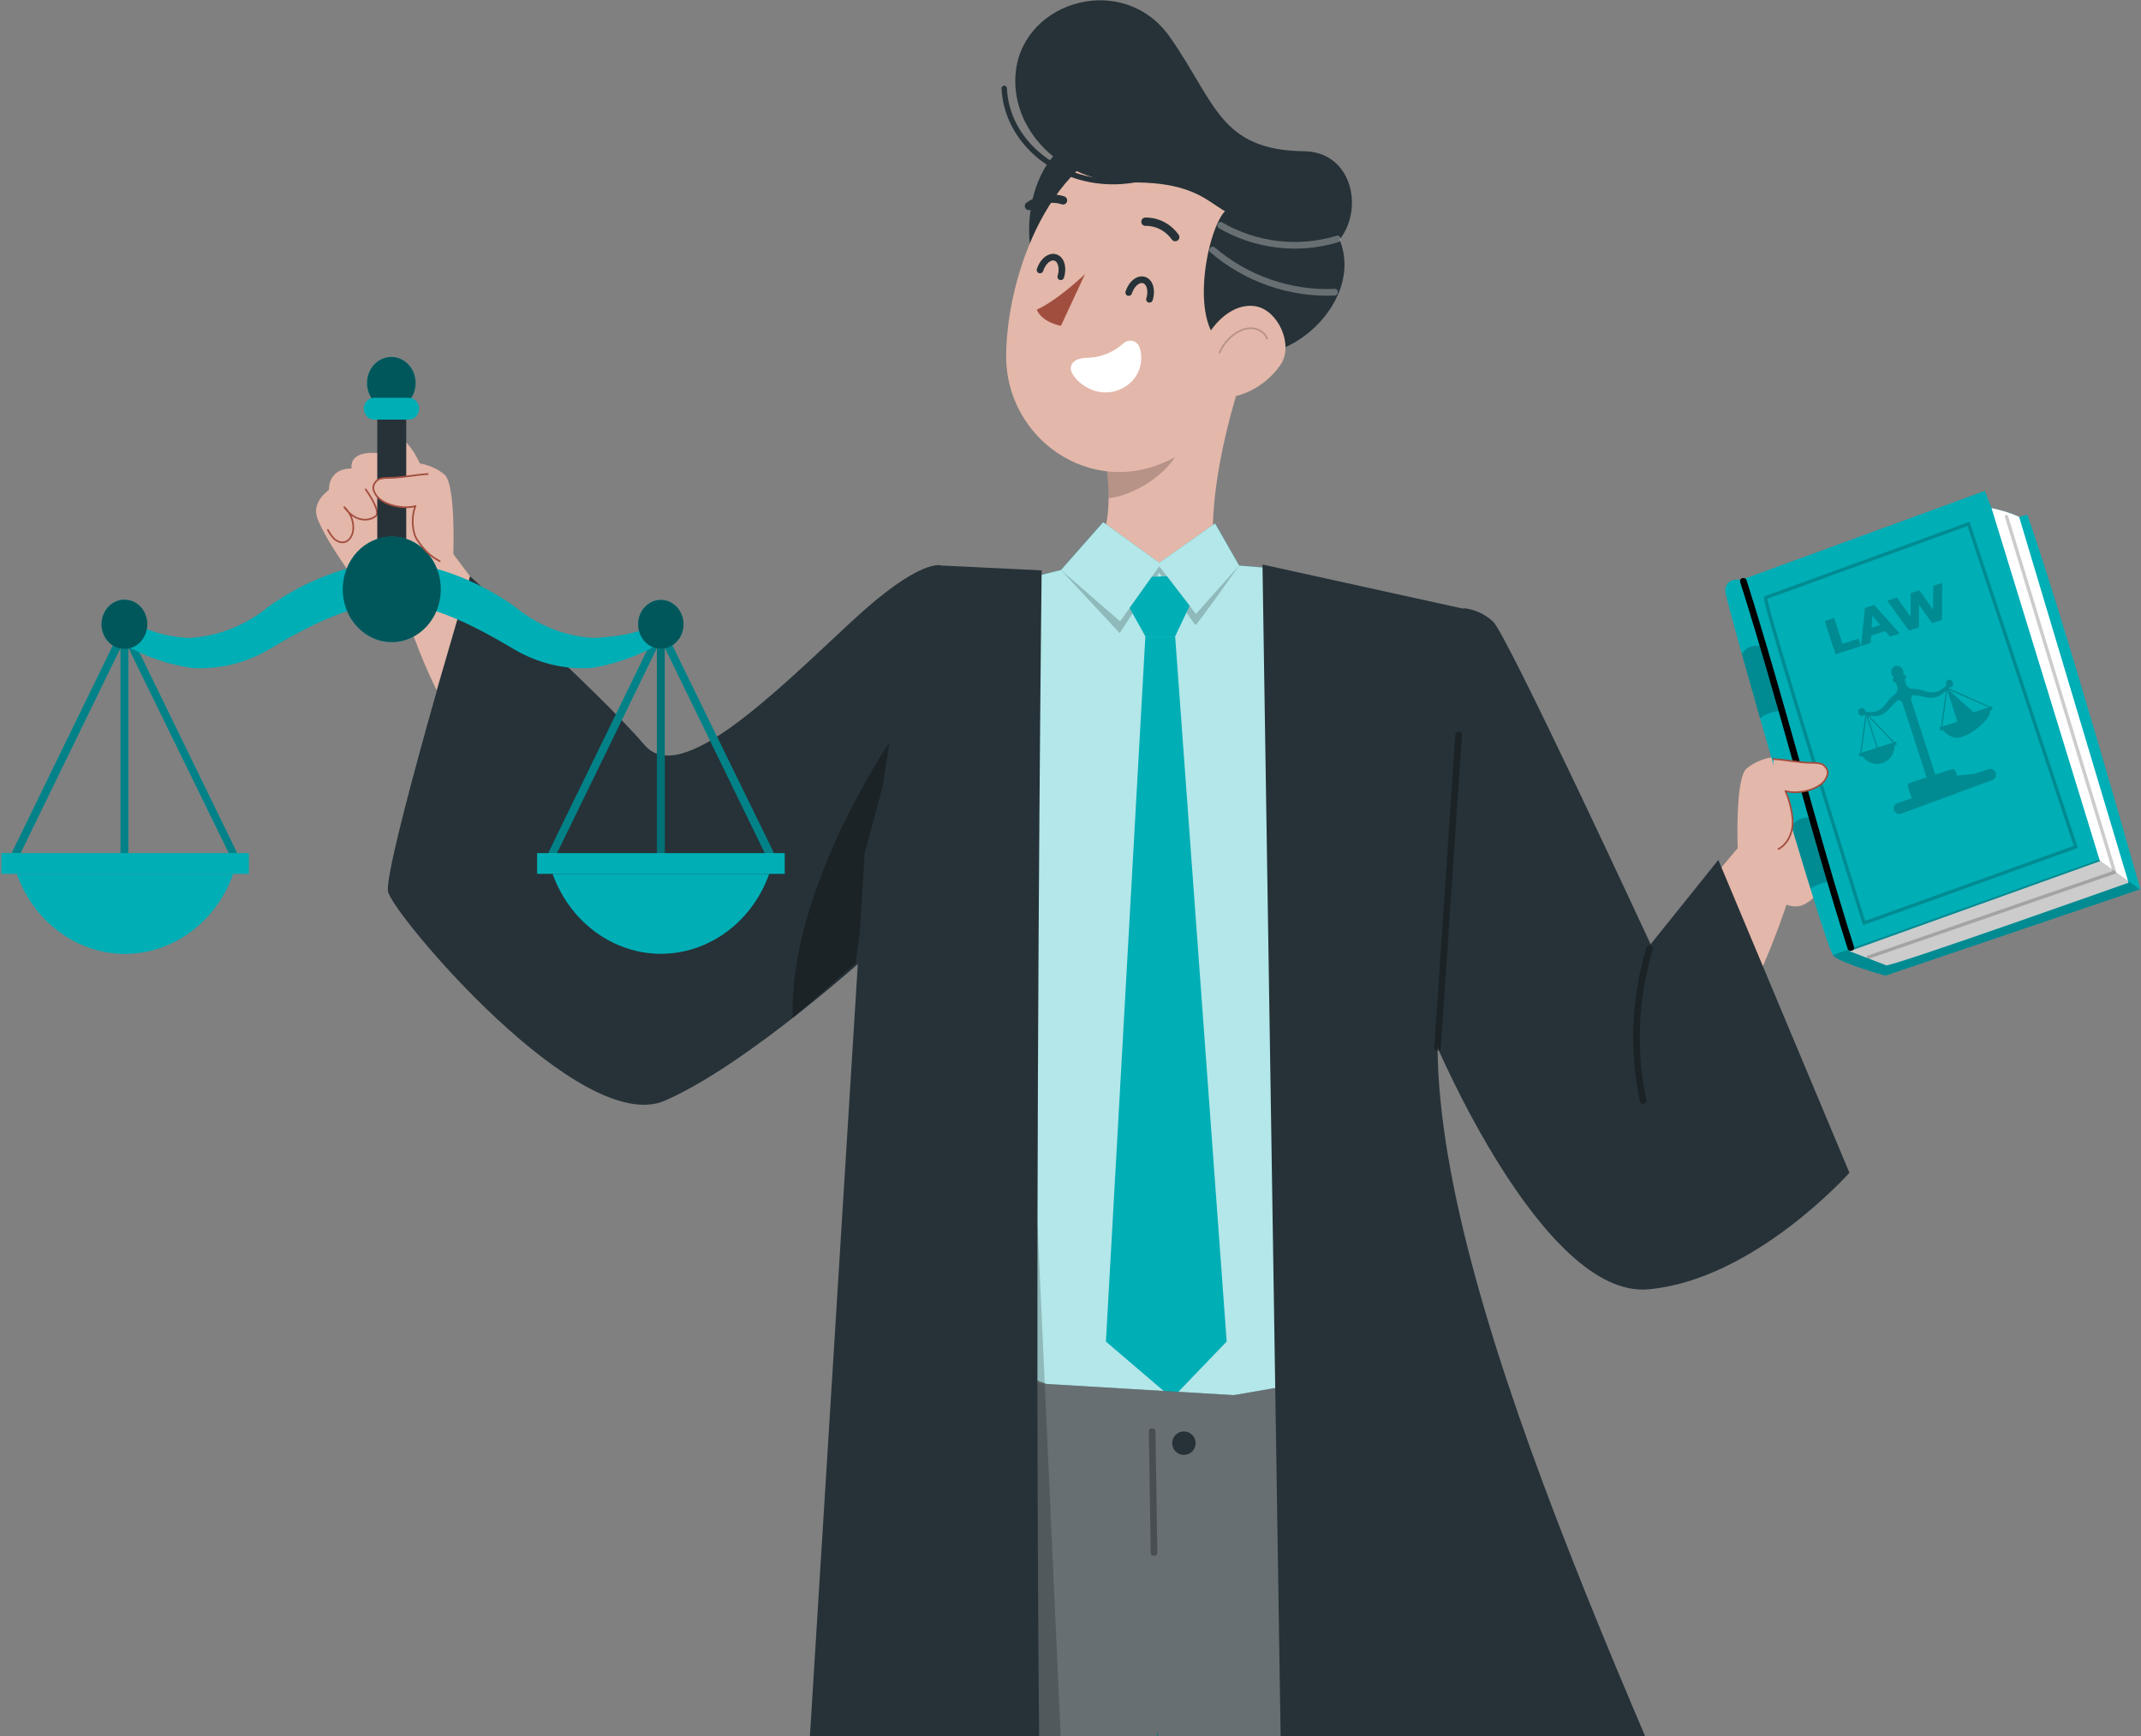 <svg width="640" height="519" viewBox="0 0 640 519" fill="none" xmlns="http://www.w3.org/2000/svg">
<rect x="0" y="0" width="640" height="519" fill="#808080" stroke="none"/>
<g clip-path="url(#clip0_1_150)">
<path d="M544.212 636.782C544.212 636.782 549.951 644.824 534.363 658.603C523.599 668.12 476.52 693.213 441.791 699.642C407.061 706.071 254.152 709.783 232.987 681.369C231.387 679.222 345.674 486.213 345.674 486.213L544.212 636.782Z" fill="#00AEB6"/>
<path opacity="0.3" d="M544.212 636.782C544.212 636.782 549.951 644.824 534.363 658.603C523.599 668.12 476.52 693.213 441.791 699.642C407.061 706.071 254.152 709.783 232.987 681.369C231.387 679.222 345.674 486.213 345.674 486.213L544.212 636.782Z" fill="black"/>
<path d="M371.33 112.483L354.187 124.144L330.846 140.047C331.2 143.034 331.409 146.045 331.383 148.925C331.42 160.774 326.95 172.068 309.305 174.501C309.305 174.501 295.357 177.943 329.246 181.677C363.134 185.41 368.436 180.927 368.436 180.927C356.734 166.925 365.094 131.203 371.33 112.483Z" fill="#E3B7A9"/>
<path opacity="0.2" d="M330.843 140.047C331.198 143.034 331.406 146.045 331.38 148.923C339.599 148.073 351.196 140.505 353.114 132.366C353.833 129.305 354.19 126.316 354.185 124.144L330.843 140.047Z" fill="black"/>
<path d="M320.532 93.472C308.456 89.484 304.418 69.072 310.3 54.342C318.104 34.796 337.791 38.029 351.715 51.202C368.915 67.481 339.258 99.654 320.532 93.472Z" fill="#263238"/>
<path d="M380.512 85.579C372.557 110.463 369.172 125.389 353.069 135.546C328.846 150.827 300.44 132.459 300.766 105.962C301.059 82.112 314.018 45.424 341.411 40.788C368.399 36.225 388.467 60.694 380.512 85.579Z" fill="#E3B7A9"/>
<path d="M365.62 103.248C355.102 96.093 361.19 67.356 366.514 62.81C371.838 58.263 389.281 52.369 399.056 68.865C411.134 89.246 381.932 114.342 365.62 103.248Z" fill="#263238"/>
<path d="M377.664 64.978C361.634 67.401 365.623 54.173 337.817 54.543C317.205 54.819 301.594 38.434 303.677 21.162C306.232 -0.013 336.05 -8.457 349.736 11.103C363.422 30.662 364.604 44.881 389.824 45.212C409.441 45.472 409.121 77.222 387.457 77.715C374.731 78.006 377.664 64.978 377.664 64.978Z" fill="#263238"/>
<path d="M329.127 54.93C322.306 54.276 315.851 51.742 310.567 47.524C303.82 42.141 299.745 34.454 299.38 26.442C299.359 25.997 299.705 25.618 300.15 25.597C300.573 25.584 300.972 25.92 300.993 26.367C301.34 34.028 305.098 41.092 311.574 46.261C319.13 52.292 329.206 54.71 339.219 52.896C339.666 52.819 340.078 53.108 340.157 53.548C340.234 53.987 339.946 54.406 339.507 54.487C336.021 55.115 332.528 55.258 329.127 54.93Z" fill="#263238"/>
<path d="M382.805 108.996C379.332 114.109 374.03 117.324 369.291 118.425C362.161 120.085 357.025 109.131 359.86 102.519C362.412 96.57 368.743 90.284 375.49 91.576C382.133 92.852 386.774 103.15 382.805 108.996Z" fill="#E3B7A9"/>
<path d="M324.337 81.932C324.337 81.932 316.179 89.767 309.911 92.555C311.588 96.501 317.149 97.385 317.149 97.385L324.337 81.932Z" fill="#A24E3F"/>
<path d="M351.466 72.101C351.667 72.075 351.865 72 352.042 71.871C352.595 71.466 352.717 70.687 352.312 70.131C348.306 64.645 342.554 65.018 342.313 65.039C341.662 65.026 341.115 65.685 341.168 66.374C341.221 67.059 341.816 67.57 342.498 67.52C342.736 67.507 347.158 67.29 350.305 71.6C350.583 71.979 351.032 72.157 351.466 72.101Z" fill="#263238"/>
<path d="M307.118 62.733C307.488 62.879 307.919 62.844 308.274 62.603C312.944 59.418 317.276 61.036 317.316 61.051C317.956 61.3 318.675 60.983 318.921 60.339C319.167 59.701 318.852 58.984 318.218 58.735L318.21 58.732C317.982 58.645 312.606 56.635 306.875 60.548C306.306 60.935 306.161 61.708 306.547 62.275C306.695 62.489 306.896 62.643 307.118 62.733Z" fill="#263238"/>
<path opacity="0.2" d="M378.772 101.225C378.161 99.398 376.172 98.217 374.21 98.127C372.247 98.037 370.351 98.871 368.799 100.025C366.934 101.413 365.459 103.285 364.559 105.4" stroke="black" stroke-width="0.5" stroke-miterlimit="10" stroke-linecap="round" stroke-linejoin="round"/>
<path d="M338.356 87.715C338.393 87.604 338.43 87.49 338.47 87.382C338.486 87.339 338.592 87.069 338.536 87.204C338.624 86.998 338.724 86.796 338.832 86.6C338.936 86.412 339.049 86.227 339.171 86.05C339.197 86.013 339.221 85.976 339.248 85.939C339.264 85.917 339.375 85.769 339.303 85.862C339.237 85.947 339.327 85.833 339.335 85.825C339.372 85.78 339.409 85.737 339.446 85.692C339.576 85.544 339.71 85.404 339.853 85.271C339.922 85.208 339.999 85.152 340.067 85.086C340.147 85.009 340.033 85.112 340.023 85.12C340.075 85.083 340.126 85.046 340.181 85.009C340.316 84.919 340.454 84.837 340.599 84.766C340.641 84.744 340.686 84.726 340.729 84.705C340.718 84.71 340.554 84.758 340.657 84.736C340.747 84.718 340.832 84.675 340.922 84.649C340.998 84.628 341.075 84.615 341.154 84.596C340.969 84.599 341.337 84.556 341.154 84.596C341.231 84.596 341.308 84.591 341.385 84.593C341.427 84.596 341.472 84.601 341.514 84.601C341.636 84.599 341.326 84.556 341.445 84.591C341.519 84.612 341.596 84.623 341.67 84.644C341.718 84.657 341.929 84.763 341.813 84.691C341.689 84.615 341.916 84.752 341.945 84.768C341.985 84.792 342.175 84.935 342.077 84.85C341.969 84.758 342.165 84.932 342.191 84.959C342.249 85.017 342.3 85.091 342.363 85.147C342.44 85.213 342.331 85.105 342.323 85.091C342.35 85.134 342.382 85.173 342.411 85.216C342.466 85.3 342.519 85.39 342.569 85.481C342.606 85.549 342.638 85.624 342.675 85.692C342.572 85.499 342.691 85.74 342.712 85.796C342.784 85.997 342.839 86.206 342.881 86.415C342.895 86.476 342.94 86.794 342.916 86.595C342.929 86.717 342.94 86.841 342.948 86.966C342.961 87.207 342.958 87.451 342.945 87.691C342.937 87.824 342.926 87.959 342.91 88.091C342.889 88.261 342.932 87.962 342.905 88.131C342.895 88.2 342.881 88.266 342.868 88.335C342.813 88.631 342.736 88.923 342.649 89.211C342.495 89.709 342.829 90.315 343.342 90.432C343.878 90.554 344.397 90.27 344.561 89.738C345.172 87.75 345.19 85.038 343.545 83.505C342.778 82.79 341.792 82.507 340.763 82.658C339.84 82.796 338.996 83.333 338.338 83.977C337.441 84.858 336.83 85.994 336.447 87.183C336.288 87.678 336.632 88.29 337.14 88.404C337.679 88.533 338.185 88.245 338.356 87.715Z" fill="#263238"/>
<path d="M311.849 80.982C311.886 80.871 311.923 80.757 311.963 80.645C311.979 80.603 312.087 80.333 312.029 80.468C312.116 80.262 312.217 80.06 312.325 79.864C312.429 79.676 312.542 79.491 312.664 79.314C312.69 79.277 312.714 79.24 312.741 79.203C312.757 79.181 312.868 79.033 312.796 79.126C312.73 79.21 312.82 79.097 312.828 79.089C312.865 79.044 312.902 79.001 312.939 78.956C313.066 78.808 313.203 78.668 313.346 78.535C313.415 78.472 313.492 78.416 313.56 78.35C313.64 78.273 313.526 78.376 313.516 78.384C313.568 78.347 313.619 78.31 313.674 78.273C313.809 78.183 313.947 78.101 314.092 78.029C314.134 78.008 314.179 77.99 314.222 77.969C314.211 77.974 314.047 78.022 314.15 78C314.24 77.982 314.325 77.937 314.415 77.913C314.491 77.892 314.568 77.879 314.647 77.86C314.462 77.863 314.83 77.82 314.647 77.86C314.724 77.86 314.801 77.855 314.878 77.857C314.92 77.86 314.965 77.865 315.007 77.865C315.129 77.863 314.819 77.82 314.938 77.857C315.012 77.879 315.089 77.889 315.163 77.91C315.211 77.924 315.422 78.029 315.306 77.958C315.182 77.881 315.409 78.019 315.438 78.035C315.478 78.059 315.668 78.202 315.568 78.117C315.459 78.024 315.655 78.199 315.681 78.225C315.74 78.284 315.79 78.358 315.853 78.413C315.93 78.48 315.822 78.371 315.814 78.358C315.84 78.4 315.872 78.44 315.901 78.482C315.956 78.567 316.009 78.657 316.06 78.747C316.097 78.816 316.128 78.89 316.165 78.959C316.062 78.766 316.181 79.007 316.202 79.062C316.274 79.263 316.329 79.472 316.372 79.682C316.385 79.743 316.43 80.06 316.406 79.862C316.419 79.986 316.43 80.108 316.438 80.233C316.451 80.473 316.448 80.714 316.435 80.955C316.427 81.088 316.417 81.223 316.401 81.355C316.382 81.525 316.422 81.225 316.395 81.395C316.385 81.464 316.372 81.53 316.358 81.599C316.303 81.895 316.226 82.187 316.139 82.475C315.986 82.973 316.321 83.579 316.832 83.696C317.369 83.818 317.89 83.534 318.051 83.002C318.662 81.014 318.68 78.302 317.036 76.769C316.269 76.054 315.282 75.768 314.253 75.922C313.33 76.059 312.487 76.597 311.828 77.24C310.932 78.122 310.321 79.258 309.937 80.447C309.779 80.942 310.122 81.554 310.63 81.668C311.172 81.797 311.677 81.511 311.849 80.982Z" fill="#263238"/>
<path d="M338.2 101.834C339.309 101.974 340.277 102.718 340.634 103.78C341.578 106.584 341.207 109.83 339.623 112.346C337.701 115.404 334.112 117.3 330.502 117.305C326.892 117.31 323.356 115.478 321.156 112.61C320.497 111.75 319.929 110.696 320.122 109.631C320.331 108.469 321.41 107.632 322.539 107.285C323.668 106.941 324.872 106.976 326.048 106.886C329.632 106.61 333.104 105.09 335.762 102.67C336.434 102.059 337.304 101.722 338.2 101.834Z" fill="white"/>
<g opacity="0.3">
<path d="M361.78 75.408C372.07 84.22 385.428 88.931 398.971 88.34C400.243 88.285 400.249 86.299 398.971 86.354C385.962 86.924 373.08 82.481 363.182 74.005C362.216 73.176 360.807 74.577 361.78 75.408Z" fill="white"/>
</g>
<g opacity="0.3">
<path d="M364.351 68.203C375.101 74.457 388.16 76.009 400.064 72.395C401.283 72.024 400.762 70.107 399.537 70.48C388.123 73.947 375.664 72.487 365.353 66.49C364.245 65.844 363.245 67.56 364.351 68.203Z" fill="white"/>
</g>
<path d="M310.487 172.06L317.16 170.389L329.769 156.096L346.528 168.215L363.208 156.467L370.399 169.052L378.806 169.764L410.309 409.852C370.248 421.574 331.364 426.297 296.651 406.139L310.487 172.06Z" fill="#00AEB6"/>
<path opacity="0.7" d="M310.487 172.06L317.16 170.389L329.769 156.096L346.528 168.215L363.208 156.467L370.399 169.052L378.806 169.764L410.309 409.852C370.248 421.574 331.364 426.297 296.651 406.139L310.487 172.06Z" fill="white"/>
<path opacity="0.2" d="M317.16 170.389L334.823 185.736L346.528 169.258L357.501 183.53L370.399 169.052C370.399 169.052 357.76 186.941 357.371 186.792C356.982 186.644 346.528 171.204 346.528 171.204L334.694 189.239L317.16 170.389Z" fill="black"/>
<path d="M337.661 181.74L342.379 190.224H351.281L355.613 181.073L348.819 172.237L344.328 172.407L337.661 181.74Z" fill="#00AEB6"/>
<path d="M342.379 190.224L330.589 401.008L350.389 417.949L366.686 401.008L351.281 190.224H342.379Z" fill="#00AEB6"/>
<path d="M260.768 563.056L260.761 563.061C260.761 563.061 262.921 830.832 269.287 904.344L320.881 906.91C322.827 853.363 336.569 664.603 336.569 664.603C339.314 641.125 342.316 553.844 345.947 517.682C353.447 561.046 362.883 651.753 365.408 663.835C369.611 683.922 397.102 913.937 397.102 913.937L452.454 908.289C452.454 908.289 442.608 686.517 441.434 649.211C436.054 478.134 431.778 406.137 431.778 406.137L368.809 417.025L265.88 410.882C265.88 410.882 257.198 506.972 260.768 563.056Z" fill="#263238"/>
<path opacity="0.3" d="M260.768 563.056L260.761 563.061C260.761 563.061 262.921 830.832 269.287 904.344L320.881 906.91C322.827 853.363 336.569 664.603 336.569 664.603C339.314 641.125 342.316 553.844 345.947 517.682C353.447 561.046 362.883 651.753 365.408 663.835C369.611 683.922 397.102 913.937 397.102 913.937L452.454 908.289C452.454 908.289 442.608 686.517 441.434 649.211C436.054 478.134 431.778 406.137 431.778 406.137L368.809 417.025L265.88 410.882C265.88 410.882 257.198 506.972 260.768 563.056Z" fill="white"/>
<path opacity="0.2" d="M262.638 706.235C262.638 706.235 275.499 703.688 297.296 713.919C319.566 724.373 328.188 719.58 328.188 719.58L317.76 534.126L310.136 365.887L261.535 692.874L262.638 706.235Z" fill="black"/>
<g opacity="0.3">
<path d="M343.418 427.873C343.604 439.952 343.791 452.029 343.976 464.109C343.995 465.385 345.978 465.39 345.96 464.109C345.772 452.029 345.587 439.952 345.402 427.873C345.381 426.597 343.397 426.591 343.418 427.873Z" fill="black"/>
</g>
<path d="M357.398 431.381C357.398 433.32 355.83 434.89 353.894 434.89C351.958 434.89 350.39 433.32 350.39 431.381C350.39 429.443 351.958 427.873 353.894 427.873C355.83 427.873 357.398 429.443 357.398 431.381Z" fill="#263238"/>
<path d="M281.515 169.049C281.515 169.049 275.473 166.356 254.72 185.627C231.622 207.08 203.454 235.332 192.685 222.71C179.668 207.451 140.483 172.237 140.483 172.237C140.483 172.237 114.438 259.727 116.007 266.58C117.578 273.435 173.44 340.002 198.725 329.008C224.011 318.014 261.522 283.642 261.522 283.642L281.515 169.049Z" fill="#263238"/>
<path opacity="0.3" d="M255.767 287.932C255.926 285.366 265.909 221.847 265.909 221.847C265.909 221.847 235.631 266.328 236.98 304.274L255.767 287.932Z" fill="black"/>
<path d="M135.511 165.628C135.511 165.628 136.325 144.686 132.832 141.821C129.338 138.956 125.493 138.535 125.493 138.535C125.493 138.535 121.838 129.787 116.742 129.988C112.418 130.158 113.243 135.485 113.243 135.485C113.243 135.485 104.5 134.166 105.092 140.047C105.092 140.047 98.391 139.563 98.325 146.46C98.325 146.46 93.287 149.815 94.731 154.518C96.175 159.22 106.182 175.518 113.933 181.388C116.279 183.165 118.014 183.456 120.934 182.569C120.934 182.569 125.382 196.123 130.518 206.288L140.485 172.24L135.511 165.628Z" fill="#E3B7A9"/>
<path d="M98.023 158.405C98.56 159.355 99.108 160.324 99.912 161.063C100.715 161.802 101.832 162.286 102.9 162.069C104.606 161.722 105.518 159.784 105.6 158.045C105.714 155.64 104.698 153.204 102.913 151.594C103.995 153.091 105.42 154.401 107.163 155.008C108.906 155.614 110.99 155.415 112.386 154.208C113.783 153 110.395 147.779 109.313 146.28" fill="#E3B7A9"/>
<path d="M98.023 158.405C98.56 159.355 99.108 160.324 99.912 161.063C100.715 161.802 101.832 162.286 102.9 162.069C104.606 161.722 105.518 159.784 105.6 158.045C105.714 155.64 104.698 153.204 102.913 151.594C103.995 153.091 105.42 154.401 107.163 155.008C108.906 155.614 110.99 155.415 112.386 154.208C113.783 153 110.395 147.779 109.313 146.28" stroke="#A24E3F" stroke-width="0.5" stroke-miterlimit="10" stroke-linecap="round" stroke-linejoin="round"/>
<path d="M121.436 124.316H112.775V163.523H121.436V124.316Z" fill="#263238"/>
<path d="M69.72 261.207C62.85 280.438 42.79 290.034 24.918 282.641C15.759 278.852 8.521 271.062 4.998 261.207H69.72Z" fill="#00AEB6"/>
<path d="M69.72 256.298C69.289 256.287 68.898 256.031 68.694 255.623L37.218 191.254L5.855 255.623C5.551 256.245 4.842 256.489 4.258 256.174C3.681 255.848 3.454 255.083 3.745 254.455L36.134 188C36.509 187.372 37.284 187.192 37.868 187.594C38.019 187.698 38.146 187.835 38.244 188L70.633 254.455C70.926 255.083 70.696 255.845 70.12 256.174L69.72 256.298Z" fill="#00AEB6"/>
<g opacity="0.5">
<path opacity="0.5" d="M69.72 256.298C69.289 256.287 68.898 256.031 68.694 255.623L37.218 191.254L5.855 255.623C5.551 256.245 4.842 256.489 4.258 256.174C3.681 255.848 3.454 255.083 3.745 254.455L36.134 188C36.509 187.372 37.284 187.192 37.868 187.594C38.019 187.698 38.146 187.835 38.244 188L70.633 254.455C70.926 255.083 70.696 255.845 70.12 256.174L69.72 256.298Z" fill="black"/>
</g>
<path d="M37.218 259.489C36.589 259.523 36.054 259.002 36.023 258.324C36.023 258.302 36.02 258.281 36.02 258.26V188.553C36.02 187.875 36.528 187.324 37.16 187.324C37.178 187.324 37.199 187.324 37.218 187.327C37.847 187.327 38.358 187.878 38.358 188.556V258.141C38.421 258.816 37.964 259.417 37.337 259.483C37.297 259.486 37.258 259.489 37.218 259.489Z" fill="#00AEB6"/>
<g opacity="0.5">
<path opacity="0.5" d="M37.218 259.489C36.589 259.523 36.054 259.002 36.023 258.324C36.023 258.302 36.02 258.281 36.02 258.26V188.553C36.02 187.875 36.528 187.324 37.16 187.324C37.178 187.324 37.199 187.324 37.218 187.327C37.847 187.327 38.358 187.878 38.358 188.556V258.141C38.421 258.816 37.964 259.417 37.337 259.483C37.297 259.486 37.258 259.489 37.218 259.489Z" fill="black"/>
</g>
<path d="M74.399 255.009H0.384V261.207H74.399V255.009Z" fill="#00AEB6"/>
<path d="M229.953 261.207C223.035 280.457 202.925 290.026 185.039 282.581C175.918 278.784 168.706 271.023 165.178 261.207H229.953Z" fill="#00AEB6"/>
<path d="M229.953 256.298C229.517 256.317 229.109 256.052 228.927 255.623L197.564 191.254L166.202 255.623C165.903 256.232 165.199 256.465 164.633 256.144C164.067 255.821 163.848 255.067 164.149 254.458L196.538 188.002C196.879 187.393 197.615 187.195 198.181 187.563C198.347 187.671 198.49 187.822 198.59 188.002L231.093 254.458C231.386 255.085 231.156 255.851 230.58 256.176L229.953 256.298Z" fill="#00AEB6"/>
<g opacity="0.5">
<path opacity="0.5" d="M229.953 256.298C229.517 256.317 229.109 256.052 228.927 255.623L197.564 191.254L166.202 255.623C165.903 256.232 165.199 256.465 164.633 256.144C164.067 255.821 163.848 255.067 164.149 254.458L196.538 188.002C196.879 187.393 197.615 187.195 198.181 187.563C198.347 187.671 198.49 187.822 198.59 188.002L231.093 254.458C231.386 255.085 231.156 255.851 230.58 256.176L229.953 256.298Z" fill="black"/>
</g>
<path d="M197.564 259.489C196.924 259.489 196.398 258.949 196.366 258.263V188.556C196.395 187.867 196.924 187.327 197.564 187.327C198.194 187.327 198.704 187.878 198.704 188.556V258.141C198.768 258.816 198.31 259.417 197.683 259.483C197.644 259.486 197.604 259.489 197.564 259.489Z" fill="#00AEB6"/>
<g opacity="0.7">
<path opacity="0.5" d="M197.564 259.489C196.924 259.489 196.398 258.949 196.366 258.263V188.556C196.395 187.867 196.924 187.327 197.564 187.327C198.194 187.327 198.704 187.878 198.704 188.556V258.141C198.768 258.816 198.31 259.417 197.683 259.483C197.644 259.486 197.604 259.489 197.564 259.489Z" fill="black"/>
</g>
<path d="M234.571 255.009H160.555V261.207H234.571V255.009Z" fill="#00AEB6"/>
<path d="M117.049 167.444V180.268C104.96 180.268 91.274 187.632 80.384 194.135C73.269 198.308 65.203 200.222 57.119 199.658C47.426 198.038 39.204 194.762 31.194 188.675L33.352 181.637C41.095 187.584 47.106 190.152 56.606 190.698C65.238 190.213 73.531 186.917 80.384 181.248C91.353 173.45 103.952 168.705 117.049 167.444Z" fill="#00AEB6"/>
<path d="M44.033 186.615C44.033 190.682 40.971 193.978 37.191 193.978C33.412 193.978 30.35 190.682 30.35 186.615C30.35 182.548 33.412 179.251 37.191 179.251C40.939 179.217 44.004 182.458 44.033 186.49C44.033 186.533 44.033 186.572 44.033 186.615Z" fill="#00AEB6"/>
<path opacity="0.5" d="M44.033 186.615C44.033 190.682 40.971 193.978 37.191 193.978C33.412 193.978 30.35 190.682 30.35 186.615C30.35 182.548 33.412 179.251 37.191 179.251C40.939 179.217 44.004 182.458 44.033 186.49C44.033 186.533 44.033 186.572 44.033 186.615Z" fill="black"/>
<path d="M117.049 167.444V180.268C129.137 180.268 142.823 187.632 153.769 194.135C160.881 198.313 168.95 200.227 177.034 199.658C186.719 198.016 195.927 194.008 203.949 187.939L201.738 182.924C193.968 188.863 187.004 190.144 177.489 190.7C168.873 190.216 160.6 186.919 153.769 181.25C142.776 173.463 130.161 168.718 117.049 167.444Z" fill="#00AEB6"/>
<path d="M190.752 186.676C190.784 190.708 193.846 193.949 197.593 193.915C201.341 193.88 204.353 190.584 204.321 186.551C204.29 182.542 201.262 179.312 197.535 179.312C193.788 179.312 190.749 182.579 190.749 186.615C190.752 186.633 190.752 186.654 190.752 186.676Z" fill="#00AEB6"/>
<path opacity="0.5" d="M190.752 186.676C190.784 190.708 193.846 193.949 197.593 193.915C201.341 193.88 204.353 190.584 204.321 186.551C204.29 182.542 201.262 179.312 197.535 179.312C193.788 179.312 190.749 182.579 190.749 186.615C190.752 186.633 190.752 186.654 190.752 186.676Z" fill="black"/>
<path d="M131.761 176.158C131.761 184.867 125.199 191.929 117.107 191.929C109.014 191.929 102.453 184.867 102.453 176.158C102.453 167.45 109.014 160.388 117.107 160.388C125.168 160.354 131.729 167.36 131.761 176.034C131.761 176.076 131.761 176.119 131.761 176.158Z" fill="#00AEB6"/>
<path opacity="0.5" d="M131.761 176.158C131.761 184.867 125.199 191.929 117.107 191.929C109.014 191.929 102.453 184.867 102.453 176.158C102.453 167.45 109.014 160.388 117.107 160.388C125.168 160.354 131.729 167.36 131.761 176.034C131.761 176.076 131.761 176.119 131.761 176.158Z" fill="black"/>
<path d="M124.229 114.501C124.229 118.812 120.981 122.304 116.977 122.304C112.971 122.304 109.726 118.812 109.726 114.501C109.726 110.19 112.973 106.698 116.977 106.698C120.981 106.698 124.229 110.193 124.229 114.501Z" fill="#00AEB6"/>
<path opacity="0.5" d="M124.229 114.501C124.229 118.812 120.981 122.304 116.977 122.304C112.971 122.304 109.726 118.812 109.726 114.501C109.726 110.19 112.973 106.698 116.977 106.698C120.981 106.698 124.229 110.193 124.229 114.501Z" fill="black"/>
<path d="M125.279 122.148C125.279 123.943 123.938 125.405 122.269 125.426H111.791C110.117 125.405 108.766 123.948 108.745 122.148C108.766 120.352 110.122 118.909 111.791 118.909H122.269C123.933 118.909 125.279 120.36 125.279 122.148Z" fill="#00AEB6"/>
<path d="M127.844 141.686C124.517 141.901 121.243 142.571 117.916 142.785C116.692 142.865 113.793 142.685 112.86 143.484C111.328 144.795 111.228 146.082 112.278 147.803C114.224 150.991 120.645 152.349 124.216 151.258C122.991 153.885 123.052 158.871 124.657 161.283C127.18 165.075 128.91 166.351 131.449 167.738" fill="#E3B7A9"/>
<path d="M127.844 141.686C124.517 141.901 121.243 142.571 117.916 142.785C116.692 142.865 113.793 142.685 112.86 143.484C111.328 144.795 111.228 146.082 112.278 147.803C114.224 150.991 120.645 152.349 124.216 151.258C122.991 153.885 123.052 158.871 124.657 161.283C127.18 165.075 128.91 166.351 131.449 167.738" stroke="#A24E3F" stroke-width="0.5" stroke-miterlimit="10" stroke-linecap="round" stroke-linejoin="round"/>
<path d="M311.376 170.495L281.515 169.049L258.478 255.075L231.056 697C231.056 697 229.189 684.404 317.76 708.224C305.88 637.373 311.376 170.495 311.376 170.495Z" fill="#263238"/>
<path d="M377.389 168.745L438.646 182.214L429.718 313.163C430.403 393.223 495.799 526.778 549.575 650.726C486.144 639.891 457.269 737.019 385.78 710.623" fill="#263238"/>
<path d="M519.437 253.523C519.437 253.523 518.622 232.581 522.116 229.716C525.609 226.854 529.455 226.43 529.455 226.43C529.455 226.43 533.11 217.682 538.206 217.883C542.53 218.053 541.707 223.377 541.707 223.377C541.707 223.377 550.45 222.061 549.858 227.94C549.858 227.94 556.559 227.455 556.626 234.353C556.626 234.353 561.664 237.708 560.22 242.41C558.776 247.113 548.768 263.41 541.017 269.28C538.671 271.057 536.936 271.348 534.017 270.461C534.017 270.461 522.626 305.159 515.258 305.159L507.552 267.602L519.437 253.523Z" fill="#E3B7A9"/>
<path d="M593.307 146.733L520.553 173.317C515.602 172.595 515.711 176.497 515.711 176.497C515.446 178.473 545.523 283.534 548.128 285.8C550.736 288.067 563.608 291.634 563.608 291.634L639.799 265.801C639.799 265.801 617.299 186.035 606.027 153.845L603.422 154.544C601.389 153.157 595.319 151.875 595.319 151.875L593.307 146.733Z" fill="#00AEB6"/>
<path d="M629.332 256.846L552.86 284.323L563.925 288.573C568.844 287.794 636.279 263.847 636.279 263.847L629.332 256.846Z" fill="white"/>
<path d="M595.319 151.875L628.425 259.671L636.282 263.85L603.57 154.504C600.987 153.289 598.205 152.476 595.319 151.875Z" fill="white"/>
<path d="M520.185 173.974C531.681 210.257 540.795 247.248 552.291 283.531C552.675 284.744 554.592 284.228 554.203 283.004C542.707 246.721 533.594 209.73 522.097 173.447C521.714 172.234 519.799 172.751 520.185 173.974Z" fill="black"/>
<path opacity="0.2" d="M527.778 178.639C527.143 180.374 557.242 275.889 557.242 275.889L620.514 253.15L588.448 156.596L527.778 178.639Z" stroke="black" stroke-miterlimit="10"/>
<g opacity="0.2">
<path d="M545.455 185.611L548.274 184.698L550.773 192.445L555.533 190.907L556.255 193.144L548.678 195.599L545.455 185.611Z" fill="black"/>
<path d="M563.547 188.64L559.328 190.007L559.172 192.196L556.295 193.129L557.469 181.719L560.249 180.819L567.889 189.371L564.956 190.322L563.547 188.64ZM562.047 186.824L559.73 184.046L559.482 187.655L562.047 186.824Z" fill="black"/>
<path d="M580.56 174.244L580.549 185.275L577.529 186.252L573.657 180.795L573.623 187.515L570.603 188.492L564.147 179.556L567.053 178.616L571.121 184.343L571.168 177.284L573.76 176.445L577.846 182.227L577.862 175.115L580.56 174.244Z" fill="black"/>
</g>
<path opacity="0.2" d="M594.856 211.295C594.846 211.266 594.843 211.237 594.822 211.213L582.448 205.645C582.495 205.587 582.54 205.526 582.585 205.467C582.765 205.512 582.953 205.512 583.135 205.452C583.699 205.264 583.987 204.61 583.783 203.99C583.58 203.376 582.964 203.023 582.403 203.206C581.84 203.389 581.543 204.04 581.744 204.66L581.747 204.668C581.768 204.734 581.797 204.795 581.829 204.856C581.059 205.69 580.123 206.336 579.081 206.744C577.759 207.088 576.352 206.985 575.04 206.444C573.715 206.016 572.353 205.82 571.002 205.851C570.714 205.491 570.346 205.226 569.941 205.07L569.325 203.164C569.677 203.005 569.859 202.584 569.727 202.174C569.606 201.795 569.259 201.575 568.91 201.607C569.013 201.231 569.013 200.815 568.881 200.402C568.545 199.359 567.503 198.76 566.554 199.068C565.604 199.375 565.11 200.468 565.448 201.512C565.58 201.925 565.826 202.264 566.133 202.507C565.845 202.69 565.699 203.063 565.816 203.437C565.953 203.847 566.35 204.08 566.728 204.003L567.342 205.907C567.104 206.27 566.956 206.699 566.932 207.159C565.813 207.925 564.819 208.886 563.996 210.016C563.245 211.224 562.161 212.135 560.886 212.63C559.839 212.903 558.744 212.932 557.668 212.728C557.657 212.646 557.641 212.561 557.615 212.479C557.612 212.474 557.609 212.466 557.609 212.46C557.403 211.841 556.782 211.491 556.218 211.679C555.65 211.865 555.351 212.521 555.555 213.146C555.758 213.771 556.382 214.131 556.951 213.946C557.118 213.893 557.26 213.792 557.374 213.668C557.451 213.689 557.525 213.715 557.601 213.734L556.099 225.019C556.097 225.051 556.113 225.077 556.121 225.106L555.621 225.268L555.927 226.221L556.623 225.996C557.644 227.341 559.12 228.189 560.688 228.326C563.745 228.594 566.287 226.139 566.366 222.843L567.069 222.615L566.763 221.662L566.202 221.844C566.191 221.815 566.189 221.783 566.167 221.762L558.813 213.983C559.678 214.099 560.55 214.11 561.41 213.986C562.655 213.678 563.774 212.99 564.636 212.002C565.488 211.012 566.495 209.916 567.593 209.1C567.873 209.429 568.222 209.675 568.606 209.821L575.889 232.367L578.489 231.525L571.203 208.971C571.422 208.632 571.56 208.234 571.594 207.808C572.956 207.827 574.413 208.123 575.68 208.425C576.958 208.722 578.269 208.624 579.457 208.142C580.269 207.715 581.004 207.157 581.665 206.508L580.242 217.205C580.237 217.237 580.253 217.264 580.263 217.293L579.729 217.465L580.036 218.418L580.731 218.193C581.75 219.533 583.223 220.375 584.783 220.515C587.845 220.791 594.901 215.603 594.986 212.304L595.682 212.079L595.375 211.126L594.856 211.295ZM560.984 223.536L556.488 224.993L557.937 214.102L560.984 223.536ZM565.855 221.961L561.333 223.425L558.279 213.97L565.855 221.961ZM585.119 215.723L580.623 217.179L582.072 206.288L585.119 215.723ZM589.974 212.876L582.416 206.153L594.478 211.417L589.974 212.876Z" fill="black"/>
<path opacity="0.2" d="M594.566 229.881L590.231 231.284L585.021 231.835L584.677 230.768L584.622 230.598C584.452 230.077 583.931 229.777 583.458 229.931L570.909 233.993C570.436 234.146 570.187 234.694 570.357 235.216L570.412 235.385L570.756 236.453L571.462 238.634L567.135 240.035C566.321 240.3 565.895 241.24 566.183 242.137C566.474 243.035 567.368 243.549 568.185 243.284L595.615 233.129C596.43 232.865 596.856 231.925 596.568 231.027C596.277 230.129 595.383 229.616 594.566 229.881Z" fill="black"/>
<path opacity="0.2" d="M599.799 154.399L632.117 260.709L558.524 286.086" stroke="black" stroke-miterlimit="10" stroke-linecap="round" stroke-linejoin="round"/>
<path opacity="0.2" d="M639.672 265.841L627.385 256.965L547.906 285.477C547.991 285.628 548.068 285.75 548.126 285.8C550.733 288.067 563.605 291.636 563.605 291.636L639.672 265.841Z" fill="black"/>
<path opacity="0.2" d="M527.112 193.261C527.112 193.261 522.724 191.868 520.698 195.533L526.13 214.735C526.13 214.735 527.921 212.82 532.649 212.405L527.112 193.261Z" fill="black"/>
<path opacity="0.2" d="M541.892 244.555C541.892 244.555 537.59 243.408 535.561 247.076L541.237 265.767C541.237 265.767 543.027 263.852 547.756 263.437L541.892 244.555Z" fill="black"/>
<path d="M437.496 181.817C437.496 181.817 442.081 181.915 446.3 185.789C450.518 189.66 493.416 282.247 493.416 282.247L513.653 257.042L552.838 350.543C552.838 350.543 524.358 382.579 492.713 385.394C461.067 388.211 428.742 310.912 428.742 310.912L416.828 251.243L437.496 181.817Z" fill="#263238"/>
<path d="M530.076 226.873C533.403 227.087 536.677 227.754 540.004 227.972C541.229 228.051 544.127 227.871 545.061 228.671C546.589 229.981 546.692 231.268 545.642 232.989C543.696 236.177 537.275 237.536 533.705 236.445C534.929 239.071 536.066 243.71 535.852 246.602C535.64 249.493 534.175 252.403 531.634 253.791" fill="#E3B7A9"/>
<path d="M530.076 226.873C533.403 227.087 536.677 227.754 540.004 227.972C541.229 228.051 544.127 227.871 545.061 228.671C546.589 229.981 546.692 231.268 545.642 232.989C543.696 236.177 537.275 237.536 533.705 236.445C534.929 239.071 536.066 243.71 535.852 246.602C535.64 249.493 534.175 252.403 531.634 253.791" stroke="#A24E3F" stroke-width="0.5" stroke-miterlimit="10" stroke-linecap="round" stroke-linejoin="round"/>
<g opacity="0.3">
<path d="M492.149 283.277C487.638 298.2 486.99 314.024 490.224 329.27C490.489 330.52 492.401 329.99 492.136 328.743C488.976 313.838 489.653 298.386 494.062 283.804C494.434 282.581 492.52 282.056 492.149 283.277Z" fill="black"/>
</g>
<g opacity="0.3">
<path d="M430.709 313.161C432.55 285.843 434.393 258.525 436.234 231.21C436.496 227.323 436.758 223.436 437.02 219.546C437.107 218.27 435.121 218.275 435.036 219.546C433.195 246.864 431.352 274.182 429.511 301.499C429.25 305.386 428.988 309.273 428.726 313.161C428.641 314.437 430.625 314.431 430.709 313.161Z" fill="black"/>
</g>
</g>
<defs>
<clipPath id="clip0_1_150">
<rect width="640" height="519" fill="white"/>
</clipPath>
</defs>
</svg>
